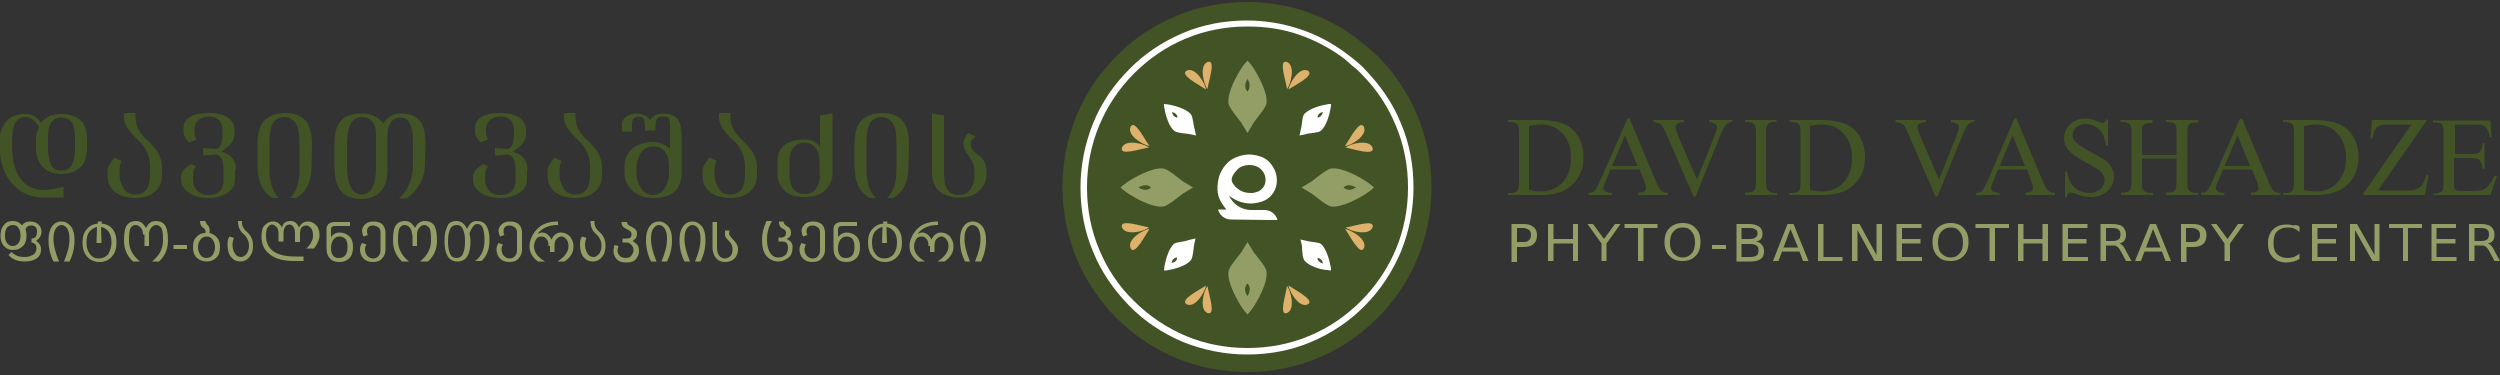 <?xml version="1.0" encoding="utf-8"?>
<!-- Generator: Adobe Illustrator 25.2.1, SVG Export Plug-In . SVG Version: 6.00 Build 0)  -->
<svg version="1.1" id="Layer_1" xmlns="http://www.w3.org/2000/svg" xmlns:xlink="http://www.w3.org/1999/xlink" x="0px" y="0px"
	 viewBox="0 0 500 75" style="enable-background:new 0 0 500 75;" xml:space="preserve">
<rect x="0" y="0" width="500" height="75" fill="#333333" stroke="none"/>
<style type="text/css">
	.st0{fill:#425325;}
	.st1{fill:#929E66;}
	.st2{fill-rule:evenodd;clip-rule:evenodd;fill:#425325;}
	.st3{fill:#FFFFFF;}
	.st4{fill-rule:evenodd;clip-rule:evenodd;fill:#DEB16C;}
	.st5{fill-rule:evenodd;clip-rule:evenodd;fill:#929E66;}
	.st6{fill-rule:evenodd;clip-rule:evenodd;fill:#FFFFFF;}
</style>
<g>
	<path class="st0" d="M305.9,25.2c0.8-0.2,1.6-0.3,2.3-0.3c1.8,0,3.2,0.6,4.3,1.8c1.1,1.2,1.7,2.8,1.7,4.9c0,2.1-0.6,3.7-1.7,4.9
		c-1.1,1.2-2.6,1.8-4.3,1.8c-0.6,0-1.4-0.1-2.4-0.3V25.2z M308.3,39c2.9,0,5.1-0.8,6.5-2.4c1.3-1.4,1.9-3.1,1.9-5.2
		c0-3.1-1.5-5.6-3.9-6.6c-1.2-0.5-2.9-0.8-5.1-0.8h-6.1v0.4h0.6c0.6,0,1,0.2,1.3,0.5c0.2,0.2,0.3,0.8,0.3,1.8v9.7
		c0,0.8-0.1,1.4-0.2,1.6c-0.3,0.4-0.7,0.6-1.4,0.6h-0.6V39H308.3z"/>
	<path class="st0" d="M322.4,33.2l2.6-6.1l2.5,6.1H322.4z M328.8,36.1c0.3,0.7,0.4,1.2,0.4,1.5c0,0.5-0.3,0.9-1.5,0.9V39h5.9v-0.4
		c-0.6,0-1.1-0.2-1.4-0.5c-0.3-0.3-0.7-1-1.1-2l-5.2-12.4h-0.4L320.1,36c-0.5,1.1-0.9,1.8-1.2,2.2c-0.2,0.2-0.6,0.3-1.2,0.4V39h4.7
		v-0.4c-1.4-0.1-1.7-0.5-1.7-1c0-0.3,0.1-0.7,0.4-1.3l1-2.4h5.8L328.8,36.1z"/>
	<path class="st0" d="M341.8,24v0.4l0.2,0c1,0.2,1.4,0.6,1.4,1c0,0.3-0.2,0.9-0.5,1.8l-3.5,8.7l-3.8-8.8c-0.3-0.8-0.5-1.3-0.5-1.7
		c0-0.5,0.3-0.9,1.7-1V24h-6.1v0.4c0.9,0.1,1.4,0.3,1.8,0.8c0.1,0.2,0.3,0.6,0.6,1.2l5.6,12.9h0.4l5.2-12.8c0.3-0.7,0.7-1.3,1-1.7
		c0.3-0.2,0.7-0.4,1.2-0.5V24H341.8z"/>
	<path class="st0" d="M354.9,38.6c-0.4,0-0.7-0.1-1-0.3c-0.2-0.1-0.4-0.3-0.5-0.5c-0.1-0.2-0.2-0.7-0.2-1.5v-9.7
		c0-0.9,0.1-1.5,0.3-1.7c0.3-0.4,0.7-0.5,1.3-0.5h0.5V24H349v0.4h0.5c0.4,0,0.7,0.1,1,0.2c0.2,0.1,0.4,0.3,0.5,0.5
		c0.1,0.2,0.2,0.8,0.2,1.5v9.7c0,0.9-0.1,1.4-0.3,1.7c-0.3,0.4-0.7,0.5-1.4,0.5H349V39h6.4v-0.4H354.9z"/>
	<path class="st0" d="M362.1,25.2c0.8-0.2,1.6-0.3,2.3-0.3c1.8,0,3.2,0.6,4.3,1.8c1.1,1.2,1.7,2.8,1.7,4.9c0,2.1-0.6,3.7-1.7,4.9
		c-1.1,1.2-2.6,1.8-4.3,1.8c-0.6,0-1.4-0.1-2.4-0.3V25.2z M364.6,39c2.9,0,5.1-0.8,6.5-2.4c1.3-1.4,1.9-3.1,1.9-5.2
		c0-3.1-1.5-5.6-3.9-6.6c-1.2-0.5-2.9-0.8-5.1-0.8h-6.1v0.4h0.6c0.6,0,1,0.2,1.3,0.5c0.2,0.2,0.3,0.8,0.3,1.8v9.7
		c0,0.8-0.1,1.4-0.2,1.6c-0.3,0.4-0.7,0.6-1.4,0.6h-0.6V39H364.6z"/>
	<path class="st0" d="M390.2,24v0.4l0.2,0c1,0.2,1.4,0.6,1.4,1c0,0.3-0.2,0.9-0.5,1.8l-3.5,8.7l-3.8-8.8c-0.3-0.8-0.5-1.3-0.5-1.7
		c0-0.5,0.3-0.9,1.7-1V24h-6.1v0.4c0.9,0.1,1.4,0.3,1.8,0.8c0.1,0.2,0.3,0.6,0.6,1.2l5.6,12.9h0.4l5.2-12.8c0.3-0.7,0.7-1.3,1-1.7
		c0.3-0.2,0.7-0.4,1.2-0.5V24H390.2z"/>
	<path class="st0" d="M399.9,33.2l2.6-6.1l2.5,6.1H399.9z M406.2,36.1c0.3,0.7,0.4,1.2,0.4,1.5c0,0.5-0.3,0.9-1.5,0.9V39h5.9v-0.4
		c-0.6,0-1.1-0.2-1.4-0.5c-0.3-0.3-0.7-1-1.1-2l-5.2-12.4h-0.4L397.6,36c-0.5,1.1-0.9,1.8-1.2,2.2c-0.2,0.2-0.6,0.3-1.2,0.4V39h4.7
		v-0.4c-1.4-0.1-1.7-0.5-1.7-1c0-0.3,0.1-0.7,0.4-1.3l1-2.4h5.8L406.2,36.1z"/>
	<path class="st0" d="M421.2,23.7c-0.1,0.7-0.4,0.9-0.7,0.9c-0.2,0-0.5-0.1-0.9-0.3c-0.9-0.4-1.7-0.6-2.5-0.6
		c-1.3,0-2.3,0.4-3.1,1.2c-0.8,0.8-1.2,1.7-1.2,2.8c0,1.2,0.6,2.2,1.7,3.1c0.5,0.4,1.4,1,2.7,1.7c1.3,0.7,2.1,1.2,2.4,1.4
		c0.9,0.6,1.3,1.4,1.3,2.2c0,1.3-1.2,2.5-3,2.5c-1.6,0-3-0.8-3.7-1.9c-0.3-0.5-0.6-1.4-0.8-2.4h-0.4v5.1h0.4
		c0.1-0.7,0.3-0.9,0.7-0.9c0.2,0,0.6,0.1,1.4,0.4c0.7,0.2,1.2,0.4,1.4,0.4c0.4,0.1,0.8,0.1,1.2,0.1c1.4,0,2.5-0.4,3.4-1.2
		c0.9-0.8,1.3-1.8,1.3-2.9c0-1.2-0.6-2.3-1.6-3.1c-0.5-0.4-1.5-1-2.9-1.7c-1.7-0.9-2.8-1.7-3.3-2.2c-0.3-0.4-0.5-0.8-0.5-1.2
		c0-0.6,0.2-1.1,0.7-1.6c0.5-0.5,1.2-0.7,1.9-0.7c1.4,0,2.7,0.7,3.4,1.9c0.3,0.6,0.6,1.4,0.7,2.4h0.4v-5.2H421.2z"/>
	<path class="st0" d="M428.4,26.7c0-0.7,0-1.2,0.1-1.4c0.1-0.2,0.2-0.4,0.5-0.5c0.3-0.2,0.7-0.2,1-0.2h0.5V24h-6.4v0.4h0.5
		c0.3,0,0.7,0.1,1,0.2c0.2,0.1,0.4,0.3,0.5,0.5c0.1,0.2,0.2,0.8,0.2,1.5v9.7c0,0.9-0.1,1.4-0.3,1.7c-0.3,0.4-0.7,0.5-1.3,0.5h-0.5
		V39h6.4v-0.4H430c-0.4,0-0.7-0.1-1-0.3c-0.2-0.1-0.4-0.3-0.5-0.5c-0.1-0.2-0.1-0.7-0.1-1.5v-4.6h6.9v4.6c0,0.9-0.1,1.4-0.3,1.7
		c-0.3,0.4-0.7,0.5-1.3,0.5h-0.5V39h6.4v-0.4h-0.5c-0.3,0-0.7-0.1-1-0.3c-0.2-0.1-0.4-0.3-0.5-0.5c-0.1-0.2-0.1-0.7-0.1-1.5v-9.7
		c0-0.7,0-1.2,0.1-1.4c0.1-0.2,0.2-0.4,0.5-0.5c0.3-0.2,0.7-0.2,1-0.2h0.5V24h-6.4v0.4h0.5c0.3,0,0.7,0.1,1,0.2
		c0.2,0.1,0.4,0.3,0.5,0.5c0.1,0.2,0.1,0.8,0.1,1.5V31h-6.9V26.7z"/>
	<path class="st0" d="M444.9,33.2l2.6-6.1l2.5,6.1H444.9z M451.3,36.1c0.3,0.7,0.4,1.2,0.4,1.5c0,0.5-0.3,0.9-1.5,0.9V39h5.9v-0.4
		c-0.6,0-1.1-0.2-1.4-0.5c-0.3-0.3-0.7-1-1.1-2l-5.2-12.4h-0.4L442.6,36c-0.5,1.1-0.9,1.8-1.2,2.2c-0.2,0.2-0.6,0.3-1.2,0.4V39h4.7
		v-0.4c-1.4-0.1-1.7-0.5-1.7-1c0-0.3,0.1-0.7,0.4-1.3l1-2.4h5.8L451.3,36.1z"/>
	<path class="st0" d="M460.9,25.2c0.8-0.2,1.6-0.3,2.3-0.3c1.8,0,3.2,0.6,4.3,1.8c1.1,1.2,1.7,2.8,1.7,4.9c0,2.1-0.6,3.7-1.7,4.9
		c-1.1,1.2-2.6,1.8-4.3,1.8c-0.6,0-1.4-0.1-2.4-0.3V25.2z M463.3,39c2.9,0,5.1-0.8,6.5-2.4c1.3-1.4,1.9-3.1,1.9-5.2
		c0-3.1-1.5-5.6-3.9-6.6c-1.2-0.5-2.9-0.8-5.1-0.8h-6.1v0.4h0.6c0.6,0,1,0.2,1.3,0.5c0.2,0.2,0.3,0.8,0.3,1.8v9.7
		c0,0.8-0.1,1.4-0.2,1.6c-0.3,0.4-0.7,0.6-1.4,0.6h-0.6V39H463.3z"/>
	<path class="st0" d="M474.4,24l-0.3,3.7h0.4c0.2-0.9,0.3-1.5,0.5-1.8c0.2-0.3,0.5-0.6,0.8-0.7c0.4-0.2,1-0.3,1.7-0.3h4.8l-9.6,13.7
		V39H485l0.7-4l-0.4,0c-0.4,1.2-0.8,2.1-1.4,2.5c-0.5,0.4-1.2,0.6-2.1,0.6h-6.2l9.8-14.1H474.4z"/>
	<path class="st0" d="M495.1,24.9c0.7,0,1.2,0,1.5,0.2c0.4,0.2,0.7,0.4,0.8,0.7c0.2,0.3,0.4,0.8,0.5,1.6h0.4l-0.2-3.3h-11.5v0.4h0.5
		c0.6,0,1.1,0.1,1.3,0.4c0.2,0.2,0.3,0.8,0.3,1.8v9.7c0,1.4-0.1,1.8-0.6,2c-0.3,0.2-0.7,0.3-1,0.3h-0.5V39h11.5l1.3-3.8h-0.5
		c-0.5,0.9-0.9,1.6-1.4,2.1c-0.3,0.3-0.7,0.6-1.1,0.7c-0.4,0.1-1,0.2-1.8,0.2h-2.5c-0.8,0-1-0.2-1.2-0.5c-0.1-0.2-0.1-0.6-0.1-1.2
		v-4.9h3.3c1.3,0,1.8,0.3,2.1,0.8c0.1,0.2,0.2,0.7,0.3,1.4h0.4v-5.2h-0.4c0,0.9-0.2,1.4-0.6,1.8c-0.3,0.3-0.9,0.4-1.7,0.4H491v-5.9
		H495.1z"/>
	<path class="st1" d="M302.3,44.8h2.4c0.9,0,1.5,0.2,2,0.6c0.5,0.4,0.7,0.9,0.7,1.7c0,0.7-0.2,1.3-0.7,1.7c-0.4,0.4-1.1,0.6-2,0.6
		h-1.3v3h-1.1V44.8z M303.4,45.6v2.8h1.3c0.5,0,0.9-0.1,1.1-0.4c0.3-0.2,0.4-0.6,0.4-1c0-0.4-0.1-0.8-0.4-1
		c-0.3-0.2-0.7-0.4-1.1-0.4H303.4z"/>
	<polygon class="st1" points="309.6,44.8 310.7,44.8 310.7,47.8 314.6,47.8 314.6,44.8 315.6,44.8 315.6,52.2 314.6,52.2 
		314.6,48.7 310.7,48.7 310.7,52.2 309.6,52.2 	"/>
	<polygon class="st1" points="317.5,44.8 318.6,44.8 320.8,47.8 323,44.8 324.1,44.8 321.3,48.7 321.3,52.2 320.3,52.2 320.3,48.7 	
		"/>
	<polygon class="st1" points="324.9,44.8 331.5,44.8 331.5,45.6 328.7,45.6 328.7,52.2 327.6,52.2 327.6,45.6 324.9,45.6 	"/>
	<path class="st1" d="M336.5,44.6c1.1,0,2,0.3,2.6,1c0.7,0.7,1,1.6,1,2.8c0,1.2-0.3,2.1-1,2.8c-0.7,0.7-1.5,1-2.6,1
		c-1.1,0-2-0.3-2.6-1c-0.7-0.7-1-1.6-1-2.8c0-1.2,0.3-2.1,1-2.8C334.5,45,335.4,44.6,336.5,44.6 M336.5,45.5c-0.8,0-1.4,0.3-1.8,0.8
		c-0.5,0.5-0.7,1.3-0.7,2.2c0,0.9,0.2,1.7,0.7,2.2c0.5,0.5,1.1,0.8,1.8,0.8c0.8,0,1.4-0.3,1.8-0.8c0.5-0.5,0.7-1.3,0.7-2.2
		c0-0.9-0.2-1.7-0.7-2.2C337.9,45.7,337.3,45.5,336.5,45.5"/>
	<rect x="342.4" y="49" class="st1" width="2.8" height="0.8"/>
	<path class="st1" d="M347.2,44.8h2.7c0.8,0,1.4,0.2,1.9,0.5c0.4,0.3,0.7,0.8,0.7,1.4c0,0.5-0.1,0.8-0.3,1.1c-0.2,0.3-0.6,0.4-1,0.5
		c0.5,0.1,0.9,0.3,1.2,0.7c0.3,0.3,0.4,0.8,0.4,1.3c0,0.7-0.2,1.2-0.7,1.5c-0.5,0.4-1.2,0.5-2,0.5h-2.8V44.8z M348.3,45.6v2.2h1.6
		c0.5,0,0.9-0.1,1.2-0.3c0.3-0.2,0.4-0.5,0.4-0.8c0-0.4-0.1-0.7-0.4-0.8c-0.3-0.2-0.6-0.3-1.2-0.3H348.3z M348.3,48.7v2.7h1.7
		c0.6,0,1-0.1,1.3-0.3c0.3-0.2,0.4-0.6,0.4-1c0-0.5-0.1-0.8-0.4-1c-0.3-0.2-0.7-0.3-1.3-0.3H348.3z"/>
	<path class="st1" d="M357.5,44.8h1.2l3,7.4h-1.1l-0.7-1.9h-3.5l-0.7,1.9h-1.1L357.5,44.8z M358.1,45.8l-1.4,3.7h2.9L358.1,45.8z"/>
	<polygon class="st1" points="363.6,44.8 364.7,44.8 364.7,51.4 368.5,51.4 368.5,52.2 363.6,52.2 	"/>
	<polygon class="st1" points="370.4,44.8 371.9,44.8 375.3,51 375.3,44.8 376.4,44.8 376.4,52.2 374.9,52.2 371.5,46 371.5,52.2 
		370.4,52.2 	"/>
	<polygon class="st1" points="379.3,44.8 384.3,44.8 384.3,45.6 380.4,45.6 380.4,47.8 384.1,47.8 384.1,48.7 380.4,48.7 
		380.4,51.4 384.4,51.4 384.4,52.2 379.3,52.2 	"/>
	<path class="st1" d="M390.1,44.6c1.1,0,2,0.3,2.6,1c0.7,0.7,1,1.6,1,2.8c0,1.2-0.3,2.1-1,2.8c-0.7,0.7-1.5,1-2.6,1
		c-1.1,0-2-0.3-2.6-1c-0.7-0.7-1-1.6-1-2.8c0-1.2,0.3-2.1,1-2.8C388.1,45,389,44.6,390.1,44.6 M390.1,45.5c-0.8,0-1.4,0.3-1.8,0.8
		c-0.5,0.5-0.7,1.3-0.7,2.2c0,0.9,0.2,1.7,0.7,2.2c0.5,0.5,1.1,0.8,1.8,0.8c0.8,0,1.4-0.3,1.8-0.8c0.5-0.5,0.7-1.3,0.7-2.2
		c0-0.9-0.2-1.7-0.7-2.2C391.5,45.7,390.9,45.5,390.1,45.5"/>
	<polygon class="st1" points="395.1,44.8 401.8,44.8 401.8,45.6 399,45.6 399,52.2 397.9,52.2 397.9,45.6 395.1,45.6 	"/>
	<polygon class="st1" points="403.6,44.8 404.7,44.8 404.7,47.8 408.5,47.8 408.5,44.8 409.6,44.8 409.6,52.2 408.5,52.2 
		408.5,48.7 404.7,48.7 404.7,52.2 403.6,52.2 	"/>
	<polygon class="st1" points="412.5,44.8 417.5,44.8 417.5,45.6 413.6,45.6 413.6,47.8 417.3,47.8 417.3,48.7 413.6,48.7 
		413.6,51.4 417.6,51.4 417.6,52.2 412.5,52.2 	"/>
	<path class="st1" d="M421.2,45.6v2.6h1.3c0.5,0,0.9-0.1,1.2-0.3c0.3-0.2,0.4-0.6,0.4-1c0-0.4-0.1-0.8-0.4-1
		c-0.3-0.2-0.6-0.3-1.2-0.3H421.2z M423.9,48.7c0.2,0.1,0.5,0.2,0.7,0.5c0.2,0.2,0.4,0.6,0.6,1l1.1,2h-1.1l-1-1.9
		c-0.3-0.5-0.5-0.8-0.8-1c-0.2-0.2-0.6-0.2-1-0.2h-1.2v3.1h-1.1v-7.4h2.4c0.9,0,1.6,0.2,2,0.5c0.4,0.4,0.7,0.9,0.7,1.6
		c0,0.5-0.1,0.9-0.3,1.2C424.6,48.4,424.3,48.6,423.9,48.7"/>
	<path class="st1" d="M430,44.8h1.2l3,7.4h-1.1l-0.7-1.9h-3.5l-0.7,1.9H427L430,44.8z M430.6,45.8l-1.4,3.7h2.9L430.6,45.8z"/>
	<path class="st1" d="M436.2,44.8h2.4c0.9,0,1.5,0.2,2,0.6c0.5,0.4,0.7,0.9,0.7,1.7c0,0.7-0.2,1.3-0.7,1.7c-0.4,0.4-1.1,0.6-2,0.6
		h-1.3v3h-1.1V44.8z M437.2,45.6v2.8h1.3c0.5,0,0.9-0.1,1.1-0.4c0.3-0.2,0.4-0.6,0.4-1c0-0.4-0.1-0.8-0.4-1
		c-0.3-0.2-0.7-0.4-1.1-0.4H437.2z"/>
	<polygon class="st1" points="442.2,44.8 443.3,44.8 445.5,47.8 447.6,44.8 448.8,44.8 446,48.7 446,52.2 444.9,52.2 444.9,48.7 	
		"/>
	<path class="st1" d="M459.9,45.3v1.1c-0.4-0.3-0.7-0.6-1.1-0.7c-0.4-0.2-0.8-0.2-1.3-0.2c-0.9,0-1.6,0.3-2.1,0.8
		c-0.5,0.5-0.7,1.3-0.7,2.3c0,1,0.2,1.7,0.7,2.2c0.5,0.5,1.2,0.8,2.1,0.8c0.5,0,0.9-0.1,1.3-0.2c0.4-0.2,0.8-0.4,1.1-0.7v1.1
		c-0.4,0.2-0.8,0.4-1.2,0.5c-0.4,0.1-0.9,0.2-1.3,0.2c-1.2,0-2.1-0.3-2.8-1c-0.7-0.7-1-1.6-1-2.8c0-1.2,0.3-2.1,1-2.8
		c0.7-0.7,1.6-1,2.8-1c0.5,0,0.9,0.1,1.3,0.2C459.2,44.9,459.6,45.1,459.9,45.3"/>
	<polygon class="st1" points="462.4,44.8 467.4,44.8 467.4,45.6 463.5,45.6 463.5,47.8 467.2,47.8 467.2,48.7 463.5,48.7 
		463.5,51.4 467.4,51.4 467.4,52.2 462.4,52.2 	"/>
	<polygon class="st1" points="470,44.8 471.4,44.8 474.9,51 474.9,44.8 475.9,44.8 475.9,52.2 474.5,52.2 471,46 471,52.2 470,52.2 
			"/>
	<polygon class="st1" points="477.8,44.8 484.4,44.8 484.4,45.6 481.6,45.6 481.6,52.2 480.6,52.2 480.6,45.6 477.8,45.6 	"/>
	<polygon class="st1" points="486.3,44.8 491.2,44.8 491.2,45.6 487.3,45.6 487.3,47.8 491.1,47.8 491.1,48.7 487.3,48.7 
		487.3,51.4 491.3,51.4 491.3,52.2 486.3,52.2 	"/>
	<path class="st1" d="M494.9,45.6v2.6h1.3c0.5,0,0.9-0.1,1.2-0.3c0.3-0.2,0.4-0.6,0.4-1c0-0.4-0.1-0.8-0.4-1
		c-0.3-0.2-0.6-0.3-1.2-0.3H494.9z M497.6,48.7c0.2,0.1,0.5,0.2,0.7,0.5c0.2,0.2,0.4,0.6,0.6,1l1.1,2h-1.1l-1-1.9
		c-0.3-0.5-0.5-0.8-0.8-1c-0.2-0.2-0.6-0.2-1-0.2h-1.2v3.1h-1.1v-7.4h2.4c0.9,0,1.6,0.2,2,0.5c0.4,0.4,0.7,0.9,0.7,1.6
		c0,0.5-0.1,0.9-0.3,1.2C498.4,48.4,498,48.6,497.6,48.7"/>
	<path class="st0" d="M12.8,37.3C11.4,37.7,10,38,8.7,38c-4,0-6.3-3.2-6.3-9.1v-0.5c0-1.9,0.3-3.2,0.7-3.9c0.5-0.7,1.1-1.1,1.9-1.1
		c1.1,0,2,0.7,2.8,2c-0.4,0.9-0.6,1.7-0.6,2.5v1.7c0,3.4,2.1,5.2,5.1,5.2c1.4,0,2.6-0.4,3.6-1.2c1-0.8,1.5-2.1,1.5-3.9v-1.9
		c0-1.9-0.5-3.2-1.5-3.9c-0.9-0.7-2.2-1.1-3.6-1.1c-1.9,0-3.2,0.6-4.1,1.8c-0.7-1.2-1.8-1.8-3.2-1.8c-3.3,0-5.1,2.1-5.1,5.7v0.2
		c0,3.4,0.8,6.1,2.5,8c1.7,1.9,3.8,2.8,6.2,2.8h4.1V37.3z M15,29.6c0,1.1-0.1,2.1-0.5,3.1c-0.3,0.9-1.1,1.4-2.2,1.4
		c-1.1,0-1.9-0.5-2.2-1.4c-0.3-0.9-0.5-2-0.5-3.1v-1.8c0-1.7,0.2-2.8,0.7-3.4c0.5-0.6,1.1-0.9,2-0.9c0.8,0,1.5,0.3,2,0.9
		c0.5,0.6,0.7,1.8,0.7,3.5V29.6z"/>
	<path class="st0" d="M32.4,33.4c0-1.8-0.9-3.5-2.8-5.2c-1.7-1.5-2.5-3.1-2.5-4.7v-0.9h-2.3v0.9c0,1.3,0.9,2.8,2.7,4.4
		c1.7,1.5,2.5,3.3,2.5,5.5v1.7c0,2.3-0.9,3.8-3,3.8c-1,0-1.8-0.4-2.3-1.3c-0.5-0.8-0.8-1.7-0.8-2.5v-0.8c0-0.9,0.1-1.5,0.4-2.1
		l-1.4-0.7c-0.9,1.1-1.4,2-1.4,2.7v0.8c0,3.1,2.2,4.5,5.5,4.6c3.4,0,5.4-1.8,5.4-4.5V33.4z"/>
	<path class="st0" d="M47.2,33.9c0-1.8-0.9-3-2.8-3.5v-0.2c1.7-1,2.5-2.2,2.5-3.4V26c0-2.2-2-3.4-5.1-3.4c-3.6,0-5.1,1.2-5.1,3.1
		v0.6c0,0.7,0.4,1.5,1.1,2.2l1.5-0.6c-0.3-0.5-0.4-1.1-0.4-1.7v-0.4c0-1.3,1-2.5,3-2.5c1.7,0,2.6,1.1,2.6,2.8v0.5
		c0,2.1-0.5,3.2-1.4,3.2l-2.5-0.2v1.5l2.4-0.2c1.1,0,1.7,1,1.7,3.1v2c0,1.8-0.9,3-3,3c-1,0-1.7-0.3-2.3-0.9
		c-0.5-0.6-0.8-1.3-0.8-2.1v-0.7c0-0.9,0.2-1.6,0.6-2l-0.9-0.5c-1.4,0.8-2.1,1.6-2.1,2.5V36c0,0.9,0.5,1.8,1.5,2.5
		c1,0.7,2.3,1.1,3.9,1.1c1.5,0,2.8-0.3,3.8-1c1.1-0.7,1.6-1.5,1.6-2.7V33.9z"/>
	<path class="st0" d="M62.4,29c0-2.4-0.5-4.1-1.4-5c-0.9-0.9-2.2-1.4-4-1.4c-1.7,0-3,0.5-4,1.4c-1,0.9-1.5,2.5-1.5,4.9v4.3
		c0,3.1,1,5.3,3.1,6.4h1.2c-1.3-1.2-1.9-3.1-1.9-5.8V29c0-2.1,0.2-3.6,0.7-4.4c0.5-0.8,1.3-1.2,2.3-1.2c0.9,0,1.6,0.4,2.2,1.2
		c0.6,0.8,0.8,2.3,0.8,4.4v4.8c0,2.7-0.6,4.6-1.9,5.8h1.2c2.1-1.2,3.1-3.3,3.1-6.4L62.4,29z"/>
	<path class="st0" d="M85.1,28.9c0-2.4-0.4-4-1.3-4.9c-0.8-0.9-2.1-1.3-3.7-1.3c-1.5,0-2.7,0.7-3.4,2c-1.1-1.4-2.6-2-4.4-2
		c-3.7,0-5.4,1.8-5.4,5.9v4.8c0,4.4,1.7,6.3,5.3,6.4c3.5,0,5.3-2.1,5.3-6v-6.9c0-2.2,1.1-3.4,2.6-3.4c1.5,0,2.5,1.3,2.5,4.7l0,4.5
		c0,2.9-0.9,5.3-2.8,7l1.5,0c2.4-1.7,3.7-4.1,3.7-7.1L85.1,28.9z M75.2,33.6c0,3.2-0.9,5.3-2.9,5.3c-1.9,0-2.9-2.1-2.9-5.8v-4.1
		c0-3.6,0.9-5.6,3-5.6c1.5,0,2.8,1,2.8,3.4V33.6z"/>
	<path class="st0" d="M105.5,33.9c0-1.8-0.9-3-2.8-3.5v-0.2c1.7-1,2.5-2.2,2.5-3.4V26c0-2.2-2-3.4-5.1-3.4c-3.6,0-5.1,1.2-5.1,3.1
		v0.6c0,0.7,0.4,1.5,1.1,2.2l1.5-0.6c-0.3-0.5-0.4-1.1-0.4-1.7v-0.4c0-1.3,1-2.5,3-2.5c1.7,0,2.6,1.1,2.6,2.8v0.5
		c0,2.1-0.5,3.2-1.4,3.2L99,29.6v1.5l2.4-0.2c1.1,0,1.7,1,1.7,3.1v2c0,1.8-0.9,3-3,3c-1,0-1.7-0.3-2.3-0.9c-0.5-0.6-0.8-1.3-0.8-2.1
		v-0.7c0-0.9,0.2-1.6,0.6-2l-0.9-0.5c-1.4,0.8-2.1,1.6-2.1,2.5V36c0,0.9,0.5,1.8,1.5,2.5c1,0.7,2.3,1.1,3.9,1.1c1.5,0,2.8-0.3,3.8-1
		c1.1-0.7,1.6-1.5,1.6-2.7V33.9z"/>
	<path class="st0" d="M120.4,33.4c0-1.8-0.9-3.5-2.8-5.2c-1.7-1.5-2.5-3.1-2.5-4.7v-0.9h-2.3v0.9c0,1.3,0.9,2.8,2.7,4.4
		c1.7,1.5,2.5,3.3,2.5,5.5v1.7c0,2.3-0.9,3.8-3,3.8c-1,0-1.8-0.4-2.3-1.3c-0.5-0.8-0.8-1.7-0.8-2.5v-0.8c0-0.9,0.1-1.5,0.4-2.1
		l-1.4-0.7c-0.9,1.1-1.4,2-1.4,2.7v0.8c0,3.1,2.2,4.5,5.5,4.6c3.4,0,5.4-1.8,5.4-4.5V33.4z"/>
	<path class="st0" d="M136.2,26.3c0-2.2-0.9-3.6-3.7-3.6c-1,0-1.9,0.4-2.5,1.3c-0.7-0.9-1.6-1.3-2.8-1.3c-0.7,0-1.3,0.2-1.9,0.6
		c-0.6,0.4-0.9,0.9-0.9,1.6v1.4h2v-1.4c0-1,0.4-1.6,1.4-1.6c1,0,1.2,0.9,1.2,2.4v0.4h2.1v-0.4c0-1.5,0.2-2.4,1.3-2.4
		c0.8,0,1.2,0.1,1.4,0.4c0.1,0.3,0.2,0.8,0.2,1.7l0,4.4c-1-0.9-2.1-1.4-3.4-1.4c-1.7,0-3.1,0.5-4.2,1.4c-1,0.9-1.5,2-1.5,3.3v1.7
		c0,1.2,0.5,2.3,1.6,3.3c1,1,2.4,1.5,4.1,1.5c3.7,0,5.7-1.6,5.7-4.9V26.3z M133.8,35.1c0,0.7-0.3,1.6-0.8,2.5
		c-0.6,0.9-1.4,1.4-2.4,1.4c-1,0-1.8-0.5-2.4-1.4c-0.6-0.9-0.9-1.8-0.9-2.7v-1.4c0-1,0.3-1.9,0.8-2.8c0.6-0.9,1.4-1.4,2.5-1.4
		c2.1,0,3.2,1.4,3.2,4V35.1z"/>
	<path class="st0" d="M151.4,33.4c0-1.8-0.9-3.5-2.8-5.2c-1.7-1.5-2.5-3.1-2.5-4.7v-0.9h-2.3v0.9c0,1.3,0.9,2.8,2.7,4.4
		c1.7,1.5,2.5,3.3,2.5,5.5v1.7c0,2.3-0.9,3.8-3,3.8c-1,0-1.8-0.4-2.3-1.3c-0.5-0.8-0.8-1.7-0.8-2.5v-0.8c0-0.9,0.1-1.5,0.4-2.1
		l-1.4-0.7c-0.9,1.1-1.4,2-1.4,2.7v0.8c0,3.1,2.2,4.5,5.5,4.6c3.4,0,5.4-1.8,5.4-4.5V33.4z"/>
	<path class="st0" d="M166.4,22.7l-2.4,0.4v6.3c-0.7-1-1.7-1.5-3-1.5c-3.6,0-5.5,1.5-5.5,4.4v2.5c0,1.2,0.4,2.3,1.3,3.2
		c0.9,1,2.3,1.4,4.2,1.4c1.8,0,3.2-0.5,4.1-1.4c0.9-1,1.4-2,1.4-3.1V22.7z M164,35c0,0.9-0.2,1.8-0.7,2.6c-0.4,0.8-1.2,1.2-2.3,1.2
		c-2.1,0-3.1-1.5-3.1-3.8v-2.6c0-2.5,1.1-3.9,3-3.9c0.9,0,1.7,0.4,2.2,1.1c0.6,0.7,0.8,1.5,0.8,2.3V35z"/>
	<path class="st0" d="M181.8,29c0-2.4-0.5-4.1-1.4-5c-0.9-0.9-2.2-1.4-4-1.4c-1.7,0-3,0.5-4,1.4c-1,0.9-1.5,2.5-1.5,4.9v4.3
		c0,3.1,1,5.3,3.1,6.4h1.2c-1.3-1.2-1.9-3.1-1.9-5.8V29c0-2.1,0.2-3.6,0.7-4.4c0.5-0.8,1.3-1.2,2.3-1.2c0.9,0,1.6,0.4,2.2,1.2
		c0.6,0.8,0.8,2.3,0.8,4.4v4.8c0,2.7-0.6,4.6-1.9,5.8h1.2c2.1-1.2,3.1-3.3,3.1-6.4L181.8,29z"/>
	<path class="st0" d="M197.3,34.3c0-1.4-0.5-2.5-1.6-3.3c-1.1-0.7-1.6-1.5-1.6-2.2c0-0.5,0.3-0.9,1-1.5l-1.5-0.7
		c-0.6,0.7-0.9,1.5-0.9,2.1c0,0.8,0.4,1.7,1.1,2.6c0.7,0.9,1.1,1.9,1.1,3v0.5c0,1.2-0.2,2.2-0.8,3c-0.5,0.8-1.3,1.2-2.3,1.2
		c-2.2,0-3-1.6-3-4.4V23.1l-2.4-0.4v11.8c0,3.4,2.2,5,5.4,5c1.7,0,3-0.4,4-1.3c1-0.9,1.5-2.1,1.5-3.6V34.3z"/>
	<path class="st1" d="M2.5,45c-0.4,0-0.8,0.2-1.1,0.5C1.1,45.9,1,46.5,1,47.2c0,0.5,0.1,1,0.4,1.4C1.7,49,2,49.2,2.5,49.2
		c0.5,0,0.9-0.2,1.2-0.6c0.3-0.4,0.4-0.9,0.4-1.4c0-0.7-0.1-1.2-0.4-1.6C3.5,45.2,3.1,45,2.5,45 M2.5,44.2c0.8,0,1.5,0.3,1.9,0.9
		c0.4-0.6,0.9-0.8,1.6-0.8c0.7,0,1.3,0.2,1.7,0.6c0.4,0.4,0.6,0.9,0.6,1.4c0,0.8-0.4,1.4-1.1,1.9c0.6,0.3,1,0.9,1,1.6
		c0,0.9-0.3,1.5-0.9,1.9c-0.6,0.4-1.4,0.6-2.4,0.6c-1.3,0-2.4-0.4-3.2-1.3l0.6-0.6c0.7,0.7,1.5,1,2.6,1c0.6,0,1.1-0.1,1.6-0.4
		c0.5-0.2,0.7-0.7,0.8-1.2c0-0.8-0.3-1.2-1-1.3v-0.8c0.8,0,1.1-0.5,1.1-1.4c0-0.4-0.1-0.7-0.3-0.9c-0.2-0.2-0.5-0.3-0.9-0.3
		c-0.5,0-0.9,0.2-1.1,0.8c0.2,0.5,0.2,0.9,0.2,1.3c0,0.8-0.2,1.5-0.7,2c-0.5,0.5-1.1,0.8-2,0.8c-0.8,0-1.4-0.3-1.8-0.8
		c-0.5-0.5-0.7-1.2-0.7-2c0-0.9,0.2-1.7,0.7-2.2C1.1,44.5,1.7,44.2,2.5,44.2"/>
	<path class="st1" d="M10.7,52.3c-0.7-1.4-1-2.8-1-4.3c0-1.1,0.2-2,0.7-2.7c0.5-0.7,1.1-1,1.9-1c0.8,0,1.4,0.4,1.9,1
		c0.5,0.7,0.7,1.6,0.7,2.7c0,1.5-0.3,2.9-1,4.3h-1.1c0.7-1.7,1.1-3.1,1.1-4.5c0-0.8-0.1-1.4-0.4-2c-0.3-0.5-0.7-0.8-1.2-0.8
		c-0.5,0-0.9,0.3-1.2,0.8c-0.3,0.5-0.4,1.2-0.4,2c0,1.3,0.4,2.8,1.1,4.5H10.7z"/>
	<path class="st1" d="M22.3,48.5c0-0.9-0.2-1.7-0.6-2.2c-0.4-0.5-0.9-0.8-1.5-0.9l0.1,3.2h-1l0.1-3.2c-0.6,0.1-1,0.4-1.5,0.9
		c-0.4,0.5-0.6,1.2-0.6,2.2c0,1,0.2,1.7,0.7,2.3c0.4,0.6,1,0.9,1.8,0.9c0.7,0,1.3-0.3,1.8-0.8C22,50.2,22.3,49.4,22.3,48.5
		 M23.3,48.5c0,1.2-0.3,2.1-0.9,2.8c-0.6,0.7-1.5,1.1-2.5,1.1c-1,0-1.9-0.4-2.5-1.1c-0.6-0.7-0.9-1.6-0.9-2.8c0-1.2,0.3-2.1,0.9-2.7
		c0.6-0.7,1.3-1,2.2-1.1l-0.1-0.4h0.9l-0.1,0.4c0.9,0.1,1.6,0.4,2.2,1.1C23,46.4,23.3,47.3,23.3,48.5"/>
	<path class="st1" d="M28.6,46.9c0-0.5-0.1-0.9-0.4-1.3c-0.3-0.4-0.7-0.6-1.1-0.6c-0.4,0-0.7,0.2-0.9,0.5c-0.3,0.3-0.4,1.2-0.4,2.6
		c0,1.6,0.7,3,2.2,4.2h-1.4c-1.2-1.1-1.8-2.5-1.8-4.2c0-1.6,0.2-2.7,0.7-3.2c0.4-0.5,1-0.7,1.7-0.7c0.9,0,1.5,0.5,2,1.4
		c0.5-1,1.1-1.4,2-1.4c0.7,0,1.2,0.2,1.7,0.7c0.4,0.5,0.7,1.5,0.7,3.2c0,1.7-0.6,3.1-1.8,4.2h-1.4c1.5-1.2,2.2-2.6,2.2-4.2
		c0-1.4-0.1-2.3-0.4-2.6c-0.3-0.3-0.6-0.5-0.9-0.5c-0.4,0-0.8,0.2-1.1,0.6c-0.3,0.4-0.4,0.8-0.4,1.3l0,2.3h-0.9V46.9z"/>
	<rect x="34.7" y="49" class="st1" width="2.7" height="0.8"/>
	<path class="st1" d="M41.4,47.3c-0.6,0-1,0.2-1.3,0.6c-0.3,0.4-0.5,0.9-0.5,1.5c0,0.7,0.2,1.2,0.5,1.6c0.3,0.4,0.7,0.6,1.2,0.6
		c0.5,0,0.9-0.2,1.2-0.6c0.3-0.4,0.5-0.9,0.5-1.6c0-0.6-0.2-1.1-0.5-1.5C42.2,47.5,41.9,47.3,41.4,47.3 M44,49.4
		c0,0.9-0.2,1.6-0.7,2.1c-0.5,0.5-1.1,0.8-2,0.8c-0.8,0-1.5-0.3-2-0.8c-0.5-0.5-0.7-1.2-0.7-2.1c0-0.9,0.2-1.6,0.7-2
		c0.4-0.5,1-0.8,1.8-0.8c0.1-0.5-0.1-0.8-0.5-1.1c-0.4-0.2-0.6-0.7-0.6-1.3h1.1c0,0.3,0.2,0.6,0.5,0.9c0.3,0.3,0.4,0.8,0.3,1.5
		c0.5,0.1,1,0.4,1.4,0.8C43.8,47.9,44,48.5,44,49.4"/>
	<path class="st1" d="M48.4,44.2c-0.1,0.8,0.2,1.5,1,2.2c0.8,0.7,1.2,1.6,1.2,2.7c0,1-0.2,1.7-0.7,2.3c-0.5,0.6-1.1,0.9-1.8,0.9
		c-0.8,0-1.4-0.3-1.9-0.9c-0.5-0.6-0.7-1.5-0.7-2.5c0-0.7,0.1-1.2,0.4-1.6l0.9,0.3c-0.2,0.4-0.3,0.9-0.3,1.3c0,0.7,0.2,1.4,0.5,1.8
		c0.3,0.5,0.7,0.7,1.2,0.7c0.4,0,0.7-0.2,1.1-0.6c0.3-0.4,0.5-1,0.5-1.6c0-1-0.4-1.8-1.1-2.4c-0.8-0.7-1.1-1.5-1.1-2.6L48.4,44.2z"
		/>
	<path class="st1" d="M61.2,49.8c0.9-0.9,1.4-1.8,1.4-2.6c0-0.7-0.1-1.2-0.4-1.6c-0.3-0.3-0.6-0.5-0.9-0.5c-0.4,0-0.7,0.1-1,0.4
		c-0.2,0.3-0.3,0.7-0.3,1.2v1.7h-1v-1.7c0-0.5-0.1-1-0.3-1.3c-0.2-0.3-0.5-0.5-0.8-0.5c-0.4,0-0.7,0.2-0.9,0.5
		c-0.2,0.3-0.3,0.8-0.3,1.3v1.6l-1,0v-1.6c0-0.6-0.1-1-0.4-1.3c-0.3-0.3-0.6-0.5-0.9-0.5c-0.3,0-0.6,0.2-0.8,0.5
		c-0.3,0.3-0.4,0.9-0.4,1.8c0,1.3,0.5,2.3,1.4,3c0.9,0.7,2.4,1.1,4.4,1.1h1.7v0.9h-1.9c-2,0-3.7-0.4-4.8-1.3
		c-1.2-0.9-1.7-2.1-1.7-3.6c0-1.1,0.2-1.9,0.7-2.3c0.5-0.5,1-0.7,1.6-0.7c0.8,0,1.4,0.4,1.8,1.2c0.2-0.9,0.8-1.3,1.7-1.3
		c0.8,0,1.3,0.4,1.7,1.3c0.4-0.8,1-1.2,1.8-1.2c0.6,0,1.1,0.2,1.6,0.7c0.5,0.5,0.7,1.2,0.7,2.1c0,0.8-0.4,1.7-1.1,2.6H61.2z"/>
	<path class="st1" d="M67.9,47.3c-0.5,0-0.9,0.2-1.2,0.6c-0.3,0.4-0.5,1-0.5,1.7c0,0.6,0.1,1.1,0.4,1.5c0.3,0.4,0.7,0.5,1.2,0.5
		c0.6,0,1-0.2,1.3-0.6c0.3-0.4,0.4-0.9,0.4-1.6c0-0.7-0.1-1.2-0.4-1.6C68.8,47.5,68.4,47.3,67.9,47.3 M67.9,46.5
		c0.8,0,1.5,0.3,2,0.8c0.5,0.5,0.7,1.2,0.7,2.1c0,0.9-0.2,1.7-0.7,2.2c-0.5,0.5-1.1,0.8-2,0.8c-0.8,0-1.5-0.2-1.9-0.7
		c-0.5-0.5-0.7-1.2-0.7-2.1v-3.7c0-1,0.6-1.5,1.7-1.5h3v0.8h-3c-0.5,0-0.8,0.2-0.8,0.7l0,1.5C66.7,46.8,67.2,46.5,67.9,46.5"/>
	<path class="st1" d="M77.1,49.9c0,0.7-0.2,1.3-0.7,1.8c-0.4,0.5-1,0.7-1.8,0.7c-0.8,0-1.4-0.2-1.9-0.7c-0.5-0.5-0.7-1.1-0.7-1.9
		c0-0.3,0.1-0.7,0.4-1.2l0.9,0.3c-0.2,0.3-0.3,0.6-0.3,0.9c0,0.6,0.2,1.1,0.5,1.4c0.3,0.3,0.7,0.5,1.1,0.5c0.5,0,0.9-0.2,1.1-0.5
		c0.3-0.3,0.4-0.7,0.4-1.2v-3.4c0-0.5-0.1-0.9-0.4-1.1c-0.3-0.2-0.6-0.4-1.1-0.4c-0.4,0-0.7,0.1-0.9,0.3c-0.2,0.2-0.3,0.5-0.3,0.8
		c0,0.3,0,0.6,0.2,0.8l-0.9,0.3c-0.2-0.4-0.2-0.7-0.3-1.1c0-0.5,0.2-0.9,0.6-1.3c0.4-0.4,0.9-0.6,1.7-0.6c0.8,0,1.4,0.2,1.8,0.6
		c0.4,0.4,0.6,1,0.6,1.7V49.9z"/>
	<path class="st1" d="M82.4,46.9c0-0.5-0.1-0.9-0.4-1.3c-0.3-0.4-0.6-0.6-1.1-0.6c-0.4,0-0.7,0.2-0.9,0.5c-0.3,0.3-0.4,1.2-0.4,2.6
		c0,1.6,0.7,3,2.2,4.2h-1.4c-1.2-1.1-1.8-2.5-1.8-4.2c0-1.6,0.2-2.7,0.7-3.2c0.4-0.5,1-0.7,1.7-0.7c0.9,0,1.5,0.5,2,1.4
		c0.5-1,1.1-1.4,2-1.4c0.7,0,1.2,0.2,1.7,0.7c0.4,0.5,0.7,1.5,0.7,3.2c0,1.7-0.6,3.1-1.8,4.2H84c1.5-1.2,2.2-2.6,2.2-4.2
		c0-1.4-0.1-2.3-0.4-2.6c-0.3-0.3-0.6-0.5-0.9-0.5c-0.4,0-0.8,0.2-1.1,0.6c-0.3,0.4-0.4,0.8-0.4,1.3l0,2.3h-0.9V46.9z"/>
	<path class="st1" d="M91.3,45c-0.6,0-1.1,0.3-1.3,0.9c-0.3,0.6-0.4,1.4-0.4,2.4c0,1,0.1,1.8,0.4,2.4c0.2,0.6,0.7,0.9,1.3,0.9
		c0.6,0,1.1-0.3,1.3-0.9c0.3-0.6,0.4-1.4,0.4-2.4c0-1-0.1-1.8-0.4-2.4C92.4,45.3,92,45,91.3,45 M91.3,44.2c0.9,0,1.6,0.5,2.1,1.6
		c0.5-1.1,1.1-1.6,1.9-1.6c0.9,0,1.6,0.3,2,1c0.4,0.7,0.6,1.6,0.6,2.7c0,1.9-0.5,3.3-1.6,4.3H95c1.3-0.9,1.9-2.3,1.9-4.2
		c0-1-0.1-1.7-0.3-2.3c-0.2-0.6-0.6-0.9-1.2-0.9c-0.5,0-1,0.6-1.5,1.8c0.1,0.6,0.2,1.2,0.2,1.6c0,1.3-0.2,2.3-0.6,3
		c-0.4,0.7-1.1,1.1-2,1.1c-0.9,0-1.6-0.4-2-1.1c-0.4-0.7-0.6-1.7-0.6-3c0-1.3,0.2-2.3,0.6-3C89.7,44.6,90.4,44.2,91.3,44.2"/>
	<path class="st1" d="M104.4,49.9c0,0.7-0.2,1.3-0.7,1.8c-0.4,0.5-1,0.7-1.8,0.7c-0.8,0-1.4-0.2-1.9-0.7c-0.5-0.5-0.7-1.1-0.7-1.9
		c0-0.3,0.1-0.7,0.4-1.2l0.9,0.3c-0.2,0.3-0.3,0.6-0.3,0.9c0,0.6,0.2,1.1,0.5,1.4c0.3,0.3,0.7,0.5,1.1,0.5c0.5,0,0.9-0.2,1.1-0.5
		c0.3-0.3,0.4-0.7,0.4-1.2v-3.4c0-0.5-0.1-0.9-0.4-1.1c-0.3-0.2-0.6-0.4-1.1-0.4c-0.4,0-0.7,0.1-0.9,0.3c-0.2,0.2-0.3,0.5-0.3,0.8
		c0,0.3,0,0.6,0.2,0.8l-0.9,0.3c-0.2-0.4-0.2-0.7-0.3-1.1c0-0.5,0.2-0.9,0.6-1.3c0.4-0.4,0.9-0.6,1.7-0.6c0.8,0,1.4,0.2,1.8,0.6
		c0.4,0.4,0.6,1,0.6,1.7V49.9z"/>
	<path class="st1" d="M109.7,49.2c0-0.6-0.1-1.1-0.4-1.4c-0.3-0.4-0.6-0.5-1-0.5c-0.5,0-0.9,0.2-1.1,0.6s-0.4,0.8-0.4,1.4
		c0,1.1,0.7,2.1,2.2,3h-1.4c-1.1-0.8-1.7-1.8-1.7-3c0-0.5,0.1-1.1,0.3-1.6c0.4-1,1-1.8,1.8-2.4c0.8-0.6,2-1,3.6-1V45
		c-0.8,0-1.6,0.1-2.3,0.4c-0.7,0.3-1.3,0.7-1.8,1.4c0.4-0.2,0.7-0.3,0.9-0.3c0.8,0,1.4,0.5,1.9,1.4c0.5-1,1.1-1.4,1.9-1.4
		c0.7,0,1.3,0.3,1.8,0.8c0.4,0.5,0.7,1.2,0.7,2c0,1.2-0.6,2.2-1.8,3h-1.4c1.5-1,2.2-2,2.2-3c0-0.6-0.1-1-0.4-1.4
		c-0.3-0.4-0.6-0.6-1-0.6c-0.4,0-0.7,0.2-1,0.5c-0.3,0.3-0.4,0.8-0.4,1.4l0,1.2l-0.9,0V49.2z"/>
	<path class="st1" d="M118.9,44.2c-0.1,0.8,0.2,1.5,1,2.2c0.8,0.7,1.2,1.6,1.2,2.7c0,1-0.2,1.7-0.7,2.3c-0.5,0.6-1.1,0.9-1.8,0.9
		c-0.8,0-1.4-0.3-1.9-0.9c-0.5-0.6-0.7-1.5-0.7-2.5c0-0.7,0.1-1.2,0.4-1.6l0.9,0.3c-0.2,0.4-0.3,0.9-0.3,1.3c0,0.7,0.2,1.4,0.5,1.8
		c0.3,0.5,0.7,0.7,1.2,0.7c0.4,0,0.7-0.2,1.1-0.6c0.3-0.4,0.5-1,0.5-1.6c0-1-0.4-1.8-1.1-2.4c-0.8-0.7-1.1-1.5-1.1-2.6L118.9,44.2z"
		/>
	<path class="st1" d="M123.7,49.2c-0.1,0.3-0.2,0.6-0.2,0.9c0,0.3,0.1,0.7,0.4,1c0.2,0.3,0.7,0.5,1.3,0.5c0.5,0,0.9-0.2,1.1-0.5
		c0.2-0.3,0.4-0.7,0.4-1c0-0.4-0.1-0.8-0.4-1.1c-0.3-0.3-0.6-0.5-0.9-0.5h-0.9v-0.8h0.9c0.3,0,0.6-0.1,0.7-0.2
		c0.2-0.2,0.2-0.4,0.2-0.7c0-0.4-0.3-0.7-1-1c-0.7-0.3-1-0.7-1-1.4h1.1c0,0.4,0.3,0.7,1,1c0.6,0.3,1,0.7,1,1.3
		c0,0.4-0.1,0.7-0.2,0.9c-0.2,0.2-0.4,0.4-0.7,0.6c0.4,0.2,0.7,0.5,1,0.8c0.2,0.3,0.3,0.7,0.3,1.2c0,0.6-0.2,1.1-0.6,1.6
		c-0.4,0.5-1.1,0.7-1.9,0.7c-0.9,0-1.6-0.2-2-0.7c-0.4-0.5-0.6-1-0.6-1.6c0-0.4,0.1-0.8,0.2-1.2L123.7,49.2z"/>
	<path class="st1" d="M130.2,52.3c-0.7-1.4-1-2.8-1-4.3c0-1.1,0.2-2,0.7-2.7c0.5-0.7,1.1-1,1.9-1c0.8,0,1.4,0.4,1.9,1
		c0.5,0.7,0.7,1.6,0.7,2.7c0,1.5-0.3,2.9-1,4.3h-1.1c0.7-1.7,1.1-3.1,1.1-4.5c0-0.8-0.1-1.4-0.4-2c-0.3-0.5-0.7-0.8-1.2-0.8
		c-0.5,0-0.9,0.3-1.2,0.8c-0.3,0.5-0.4,1.2-0.4,2c0,1.3,0.4,2.8,1.1,4.5H130.2z"/>
	<path class="st1" d="M136.9,52.3c-0.7-1.4-1-2.8-1-4.3c0-1.1,0.2-2,0.7-2.7c0.5-0.7,1.1-1,1.9-1c0.8,0,1.4,0.4,1.9,1
		c0.5,0.7,0.7,1.6,0.7,2.7c0,1.5-0.3,2.9-1,4.3h-1.1c0.7-1.7,1.1-3.1,1.1-4.5c0-0.8-0.1-1.4-0.4-2c-0.3-0.5-0.7-0.8-1.2-0.8
		c-0.5,0-0.9,0.3-1.2,0.8c-0.3,0.5-0.4,1.2-0.4,2c0,1.3,0.4,2.8,1.1,4.5H136.9z"/>
	<path class="st1" d="M147.6,49.8c0,0.8-0.2,1.4-0.7,1.9c-0.5,0.5-1.1,0.7-1.9,0.7c-0.8,0-1.4-0.3-1.8-0.8c-0.4-0.5-0.7-1.2-0.7-2.1
		v-5.1h0.9v5.1c0,0.6,0.1,1.2,0.4,1.6c0.3,0.4,0.7,0.6,1.1,0.6c0.5,0,0.9-0.2,1.2-0.5c0.3-0.3,0.4-0.8,0.4-1.3
		c0-0.7-0.2-1.2-0.7-1.7c-0.5-0.5-0.8-0.8-0.8-1.2c0-0.3,0-0.6,0-0.9h0.9c0,0.3-0.1,0.5-0.1,0.7c0.1,0.2,0.3,0.6,0.8,1.1
		S147.6,49,147.6,49.8"/>
	<path class="st1" d="M158.2,46.4c0,0.2,0,0.5-0.1,0.7c-0.1,0.3-0.4,0.5-0.8,0.7c0.8,0.3,1.3,0.9,1.2,1.7c0,1-0.3,1.7-0.9,2.1
		c-0.6,0.4-1.2,0.7-1.9,0.7c-1,0-1.8-0.4-2.4-1.1c-0.6-0.7-0.9-1.8-0.9-3.2c0-1.2,0.3-2.5,0.9-3.8h1.1c-0.7,1.2-1,2.4-1,3.7
		c0,1.1,0.2,2,0.6,2.6c0.4,0.7,1,1,1.7,1c0.6,0,1-0.2,1.4-0.5c0.3-0.3,0.5-0.9,0.5-1.5c0-0.8-0.4-1.2-1.1-1.2h-0.8v-0.8h0.7
		c0.2,0,0.3-0.1,0.5-0.2c0.2-0.1,0.3-0.4,0.3-0.8c0-0.3-0.2-0.6-0.7-0.8c-0.5-0.2-0.7-0.7-0.7-1.4h0.9c0,0.4,0.3,0.7,0.8,1
		C157.9,45.5,158.2,45.9,158.2,46.4"/>
	<path class="st1" d="M165,49.9c0,0.7-0.2,1.3-0.7,1.8c-0.4,0.5-1,0.7-1.8,0.7c-0.8,0-1.4-0.2-1.9-0.7c-0.5-0.5-0.7-1.1-0.7-1.9
		c0-0.3,0.1-0.7,0.4-1.2l0.9,0.3c-0.2,0.3-0.3,0.6-0.3,0.9c0,0.6,0.2,1.1,0.5,1.4c0.3,0.3,0.7,0.5,1.1,0.5c0.5,0,0.9-0.2,1.1-0.5
		c0.3-0.3,0.4-0.7,0.4-1.2v-3.4c0-0.5-0.1-0.9-0.4-1.1c-0.3-0.2-0.6-0.4-1.1-0.4c-0.4,0-0.7,0.1-0.9,0.3c-0.2,0.2-0.3,0.5-0.3,0.8
		c0,0.3,0,0.6,0.2,0.8l-0.9,0.3c-0.2-0.4-0.2-0.7-0.3-1.1c0-0.5,0.2-0.9,0.6-1.3c0.4-0.4,0.9-0.6,1.7-0.6c0.8,0,1.4,0.2,1.8,0.6
		c0.4,0.4,0.6,1,0.6,1.7V49.9z"/>
	<path class="st1" d="M169.3,47.3c-0.5,0-0.9,0.2-1.2,0.6c-0.3,0.4-0.5,1-0.5,1.7c0,0.6,0.1,1.1,0.4,1.5c0.3,0.4,0.7,0.5,1.2,0.5
		c0.6,0,1-0.2,1.3-0.6s0.4-0.9,0.4-1.6c0-0.7-0.1-1.2-0.4-1.6C170.3,47.5,169.8,47.3,169.3,47.3 M169.3,46.5c0.8,0,1.5,0.3,2,0.8
		c0.5,0.5,0.7,1.2,0.7,2.1c0,0.9-0.2,1.7-0.7,2.2c-0.5,0.5-1.1,0.8-2,0.8c-0.8,0-1.5-0.2-1.9-0.7c-0.5-0.5-0.7-1.2-0.7-2.1v-3.7
		c0-1,0.6-1.5,1.7-1.5h3v0.8h-3c-0.5,0-0.8,0.2-0.8,0.7l0,1.5C168.1,46.8,168.7,46.5,169.3,46.5"/>
	<path class="st1" d="M179.4,48.5c0-0.9-0.2-1.7-0.6-2.2c-0.4-0.5-0.9-0.8-1.5-0.9l0.1,3.2h-1l0.1-3.2c-0.6,0.1-1,0.4-1.5,0.9
		c-0.4,0.5-0.6,1.2-0.6,2.2c0,1,0.2,1.7,0.7,2.3c0.4,0.6,1,0.9,1.8,0.9c0.7,0,1.3-0.3,1.8-0.8C179.2,50.2,179.4,49.4,179.4,48.5
		 M180.4,48.5c0,1.2-0.3,2.1-0.9,2.8c-0.6,0.7-1.5,1.1-2.5,1.1c-1,0-1.9-0.4-2.5-1.1c-0.6-0.7-0.9-1.6-0.9-2.8
		c0-1.2,0.3-2.1,0.9-2.7c0.6-0.7,1.3-1,2.2-1.1l-0.1-0.4h0.9l-0.1,0.4c0.9,0.1,1.6,0.4,2.2,1.1C180.1,46.4,180.4,47.3,180.4,48.5"/>
	<path class="st1" d="M185.7,49.2c0-0.6-0.1-1.1-0.4-1.4c-0.3-0.4-0.6-0.5-1-0.5c-0.5,0-0.9,0.2-1.1,0.6s-0.4,0.8-0.4,1.4
		c0,1.1,0.7,2.1,2.2,3h-1.4c-1.1-0.8-1.7-1.8-1.7-3c0-0.5,0.1-1.1,0.3-1.6c0.4-1,1-1.8,1.8-2.4c0.8-0.6,2-1,3.6-1V45
		c-0.8,0-1.6,0.1-2.3,0.4c-0.7,0.3-1.3,0.7-1.8,1.4c0.4-0.2,0.7-0.3,0.9-0.3c0.8,0,1.4,0.5,1.9,1.4c0.5-1,1.1-1.4,1.9-1.4
		c0.7,0,1.3,0.3,1.8,0.8c0.4,0.5,0.7,1.2,0.7,2c0,1.2-0.6,2.2-1.8,3h-1.4c1.5-1,2.2-2,2.2-3c0-0.6-0.1-1-0.4-1.4
		c-0.3-0.4-0.6-0.6-1-0.6c-0.4,0-0.7,0.2-1,0.5c-0.3,0.3-0.4,0.8-0.4,1.4l0,1.2l-0.9,0V49.2z"/>
	<path class="st1" d="M193,52.3c-0.7-1.4-1-2.8-1-4.3c0-1.1,0.2-2,0.7-2.7c0.5-0.7,1.1-1,1.9-1c0.8,0,1.4,0.4,1.9,1
		c0.5,0.7,0.7,1.6,0.7,2.7c0,1.5-0.3,2.9-1,4.3H195c0.7-1.7,1.1-3.1,1.1-4.5c0-0.8-0.1-1.4-0.4-2c-0.3-0.5-0.7-0.8-1.2-0.8
		c-0.5,0-0.9,0.3-1.2,0.8c-0.3,0.5-0.4,1.2-0.4,2c0,1.3,0.4,2.8,1.1,4.5H193z"/>
	<path class="st2" d="M271.6,7.9c0,0-0.1-0.1-0.1-0.1c-6.3-4.8-14-7.4-22.1-7.4c-9.9,0-19.1,3.8-26.1,10.8c-7,7-10.8,16.3-10.8,26.2
		c0,9.9,3.8,19.2,10.8,26.2c7,7,16.2,10.8,26.1,10.8c9.9,0,19.1-3.8,26.1-10.8c7-7,10.8-16.3,10.8-26.2c0-9.9-3.8-19.2-10.8-26.2
		C274.3,10.1,273,9,271.6,7.9"/>
	<path class="st3" d="M269.4,10.8L269.4,10.8c0.7,0.5,1.3,1,1.9,1.5c0.6,0.5,1.2,1,1.7,1.6c3.1,3.2,5.6,6.8,7.2,10.8
		c1.7,4,2.5,8.3,2.5,12.8c0,4.5-0.9,8.8-2.5,12.8c-1.7,4-4.1,7.7-7.2,10.8c-3.1,3.2-6.8,5.6-10.8,7.3c-4,1.7-8.3,2.5-12.8,2.5
		c-4.4,0-8.8-0.9-12.8-2.5c-4-1.7-7.7-4.1-10.8-7.3c-3.1-3.2-5.6-6.8-7.2-10.8c-1.7-4-2.5-8.3-2.5-12.8c0-4.5,0.9-8.8,2.5-12.8
		s4.1-7.7,7.2-10.8c3.1-3.2,6.8-5.6,10.8-7.3c4-1.7,8.3-2.5,12.8-2.5c3.6,0,7.2,0.6,10.5,1.7C263.3,6.9,266.5,8.6,269.4,10.8
		C269.4,10.7,269.4,10.8,269.4,10.8L269.4,10.8z M268.8,11.7L268.8,11.7L268.8,11.7L268.8,11.7c-2.8-2.1-5.9-3.7-9.1-4.8
		c-3.2-1.1-6.6-1.6-10.2-1.6c-4.3,0-8.5,0.8-12.3,2.4c-3.9,1.6-7.4,4-10.4,7c-3,3-5.4,6.6-7,10.5c-1.6,3.9-2.4,8-2.4,12.3
		c0,4.3,0.8,8.5,2.4,12.3c1.6,3.9,3.9,7.4,7,10.4c3,3,6.6,5.4,10.4,7c3.8,1.6,8,2.4,12.3,2.4c4.3,0,8.5-0.8,12.3-2.4
		c3.9-1.6,7.4-4,10.4-7c3-3,5.4-6.6,7-10.4c1.6-3.9,2.4-8,2.4-12.3c0-4.3-0.8-8.5-2.4-12.3c-1.6-3.9-3.9-7.4-7-10.5
		c-0.5-0.5-1.1-1.1-1.7-1.5C270,12.7,269.4,12.2,268.8,11.7L268.8,11.7z"/>
	<path class="st4" d="M226.1,49.6c0.8,1.7,2.9-2.5,3.8-3.8C228.6,45.9,225.4,47.9,226.1,49.6"/>
	<path class="st5" d="M245.7,54.3c-0.3,2.1,1.7,5.8,2.9,7.5c0.3,0.4,0.6,0.8,0.9,1.1c0.3-0.3,0.6-0.7,0.9-1.1
		c1.2-1.7,3.2-5.3,2.9-7.5c-0.1-1-2.1-3.2-2.6-3.9c-0.4-0.7-0.8-1.3-1.2-2c-0.4,0.7-0.8,1.3-1.2,2C247.8,51.1,245.8,53.3,245.7,54.3
		 M249.5,56.7C249.5,56.7,249.5,56.7,249.5,56.7C249.5,56.7,249.5,56.7,249.5,56.7c0.7,0.7,0.5,1.7,0,2.5
		C248.9,58.5,248.8,57.4,249.5,56.7"/>
	<path class="st6" d="M234.9,48.7c-1.1,0.8-1.8,3.3-2,4.5c0,0.3-0.1,0.6-0.1,0.9c0.3,0,0.6,0,0.9-0.1c1.3-0.2,3.7-0.9,4.5-2
		c0.4-0.5,0.5-2.3,0.6-2.9c0.1-0.5,0.2-0.9,0.3-1.4c-0.5,0.1-0.9,0.2-1.4,0.3C237.2,48.3,235.4,48.4,234.9,48.7 M234.3,52.6
		c0.1-0.6,0.5-1.1,1.1-1.1h0v0C235.5,52.1,234.9,52.5,234.3,52.6"/>
	<path class="st4" d="M241.5,12.4c-1.7,0.7-0.8,4.4,0,5.4C241.7,16.2,243.3,11.8,241.5,12.4"/>
	<path class="st4" d="M241.5,62.6c1.8,0.6,0.2-3.8,0-5.4C240.7,58.2,239.8,61.9,241.5,62.6"/>
	<path class="st4" d="M257.4,62.6c1.7-0.7,0.8-4.4,0-5.4C257.2,58.8,255.7,63.2,257.4,62.6"/>
	<path class="st4" d="M257.4,12.4c-1.8-0.6-0.2,3.8,0,5.4C258.2,16.8,259.1,13.1,257.4,12.4"/>
	<path class="st4" d="M226.1,25.4c-0.7,1.7,2.5,3.6,3.8,3.8C228.9,27.9,226.9,23.7,226.1,25.4"/>
	<path class="st4" d="M237.4,14.1c-1.7,0.8,2.5,2.9,3.8,3.8C241,16.6,239.1,13.4,237.4,14.1"/>
	<path class="st4" d="M224.4,45.5c0.7,1.7,4.4,0.8,5.4,0C228.2,45.2,223.8,43.7,224.4,45.5"/>
	<path class="st6" d="M238.2,22.9c-0.8-1.1-3.3-1.8-4.5-2c-0.3,0-0.6-0.1-0.9-0.1c0,0.3,0,0.6,0.1,0.9c0.2,1.3,0.9,3.7,2,4.5
		c0.5,0.4,2.3,0.5,2.9,0.6c0.5,0.1,0.9,0.2,1.4,0.3c-0.1-0.5-0.2-0.9-0.3-1.4C238.7,25.2,238.6,23.4,238.2,22.9 M235.5,23.5
		L235.5,23.5c-0.6,0-1-0.5-1.1-1.1C234.9,22.5,235.5,22.9,235.5,23.5L235.5,23.5z"/>
	<path class="st4" d="M224.4,29.5c-0.6,1.8,3.8,0.2,5.4,0C228.7,28.7,225.1,27.8,224.4,29.5"/>
	<path class="st4" d="M237.4,60.9c1.7,0.7,3.6-2.5,3.8-3.8C239.9,58,235.7,60,237.4,60.9"/>
	<path class="st4" d="M274.5,29.5c-0.7-1.7-4.4-0.8-5.4,0C270.7,29.8,275.1,31.3,274.5,29.5"/>
	<path class="st4" d="M261.5,14.1c-1.7-0.7-3.6,2.5-3.8,3.8C259,17,263.2,15,261.5,14.1"/>
	<path class="st5" d="M266.2,41.3c2.1,0.3,5.8-1.7,7.5-2.9c0.4-0.3,0.8-0.6,1.1-0.9c-0.3-0.3-0.7-0.6-1.1-0.9
		c-1.7-1.2-5.3-3.2-7.5-2.9c-1,0.2-3.2,2.1-3.9,2.6c-0.7,0.4-1.3,0.8-2,1.2c0.7,0.4,1.3,0.8,2,1.2C263.1,39.2,265.2,41.1,266.2,41.3
		 M268.7,37.5c0.7-0.7,1.7-0.5,2.5,0C270.4,38,269.4,38.2,268.7,37.5C268.7,37.5,268.7,37.5,268.7,37.5
		C268.7,37.5,268.7,37.5,268.7,37.5"/>
	<path class="st4" d="M274.5,45.5c0.6-1.8-3.8-0.2-5.4,0C270.2,46.3,273.8,47.2,274.5,45.5"/>
	<path class="st4" d="M272.8,25.4c-0.8-1.7-2.9,2.5-3.8,3.8C270.3,29.1,273.5,27.1,272.8,25.4"/>
	<path class="st5" d="M253.3,20.7c0.3-2.1-1.7-5.8-2.9-7.5c-0.3-0.4-0.6-0.8-0.9-1.1c-0.3,0.3-0.6,0.7-0.9,1.1
		c-1.2,1.7-3.2,5.3-2.9,7.5c0.2,1,2.1,3.2,2.6,3.9c0.4,0.7,0.8,1.3,1.2,2c0.4-0.7,0.8-1.3,1.2-2C251.1,23.9,253.1,21.7,253.3,20.7
		 M249.5,18.3C249.5,18.3,249.5,18.3,249.5,18.3C249.5,18.3,249.5,18.3,249.5,18.3c-0.7-0.7-0.5-1.7,0-2.5
		C250,16.5,250.1,17.6,249.5,18.3"/>
	<path class="st6" d="M264.1,26.2c1.1-0.8,1.8-3.2,2-4.5c0.1-0.3,0.1-0.6,0.1-0.9c-0.3,0-0.6,0-0.9,0.1c-1.3,0.2-3.7,0.9-4.5,2
		c-0.4,0.5-0.4,2.3-0.6,2.8c-0.1,0.5-0.2,0.9-0.3,1.4c0.4-0.1,0.9-0.2,1.4-0.3C261.8,26.6,263.6,26.6,264.1,26.2 M263.5,23.5
		c0-0.6,0.5-1,1.1-1.1C264.5,22.9,264.1,23.5,263.5,23.5L263.5,23.5L263.5,23.5z"/>
	<path class="st4" d="M261.5,60.9c1.7-0.8-2.5-2.9-3.8-3.8C257.9,58.4,259.8,61.6,261.5,60.9"/>
	<path class="st4" d="M272.8,49.6c0.7-1.7-2.5-3.6-3.8-3.8C270,47.1,272,51.3,272.8,49.6"/>
	<path class="st6" d="M260.9,52.1c0.8,1.1,3.2,1.8,4.4,1.9c0.3,0,0.6,0.1,0.9,0.1c0-0.3,0-0.6-0.1-0.9c-0.2-1.2-0.9-3.6-1.9-4.4
		c-0.5-0.4-2.2-0.4-2.8-0.6c-0.5-0.1-0.9-0.2-1.3-0.3c0.1,0.4,0.2,0.9,0.3,1.3C260.4,49.9,260.5,51.7,260.9,52.1 M263.5,51.6
		L263.5,51.6c0.6,0,1,0.5,1.1,1.1C264.1,52.6,263.5,52.2,263.5,51.6L263.5,51.6z"/>
	<path class="st5" d="M232.7,33.7c-2.1-0.3-5.8,1.7-7.5,2.9c-0.4,0.3-0.8,0.6-1.1,0.9c0.3,0.3,0.7,0.6,1.1,0.9
		c1.7,1.2,5.3,3.2,7.5,2.9c1-0.2,3.2-2.1,3.9-2.6c0.7-0.4,1.3-0.8,2-1.2c-0.7-0.4-1.3-0.8-2-1.2C235.9,35.8,233.7,33.9,232.7,33.7
		 M230.2,37.5c-0.7,0.7-1.7,0.5-2.5,0C228.5,37,229.6,36.8,230.2,37.5C230.2,37.5,230.2,37.5,230.2,37.5
		C230.2,37.5,230.2,37.5,230.2,37.5"/>
	<path class="st6" d="M249.9,33c-0.8,0-1.6,0.2-2.2,0.7c-0.1,0.1-0.2,0.1-0.2,0.2c-0.5,0.5-0.9,1-1.1,1.6c-0.1,0.4-0.1,0.4,0,0.8
		c0.1,0.3,0.2,0.5,0.4,0.7c0.2,0.3,0.4,0.5,0.7,0.7c0.7,0.6,1.6,0.9,2.6,0.9c0.3,0,0.6,0,0.9-0.1C254.3,37.8,253.6,33,249.9,33
		 M254.2,32.8C254.2,32.7,254.2,32.7,254.2,32.8c-0.8-1-1.6-1.4-2.8-1.7c-0.5-0.1-1-0.2-1.5-0.2c-1.3,0-2.6,0.4-3.7,1.1
		c-0.1,0.1-0.3,0.2-0.4,0.3c-1.1,1-1.8,2.1-2.1,3.5c-0.4,1.9-0.3,3.6,0.9,5.2c0.2,0.3,0.4,0.6,0.7,0.9c-0.6,0-1.1,0-1.7,0
		c0.3,1.1,1.3,2,2.6,2c2.5,0,5,0.1,7.5,0.1c0.6,0,1.2,0,1.8,0c-0.3-1.1-1.3-2-2.6-2h-2.9c-1.9-0.1-3.5-1.3-4.2-2.9
		c1.2,1,2.7,1.6,4.4,1.6c0.5,0,1-0.1,1.5-0.2C255.3,39.8,256.5,35.7,254.2,32.8"/>
</g>
</svg>
